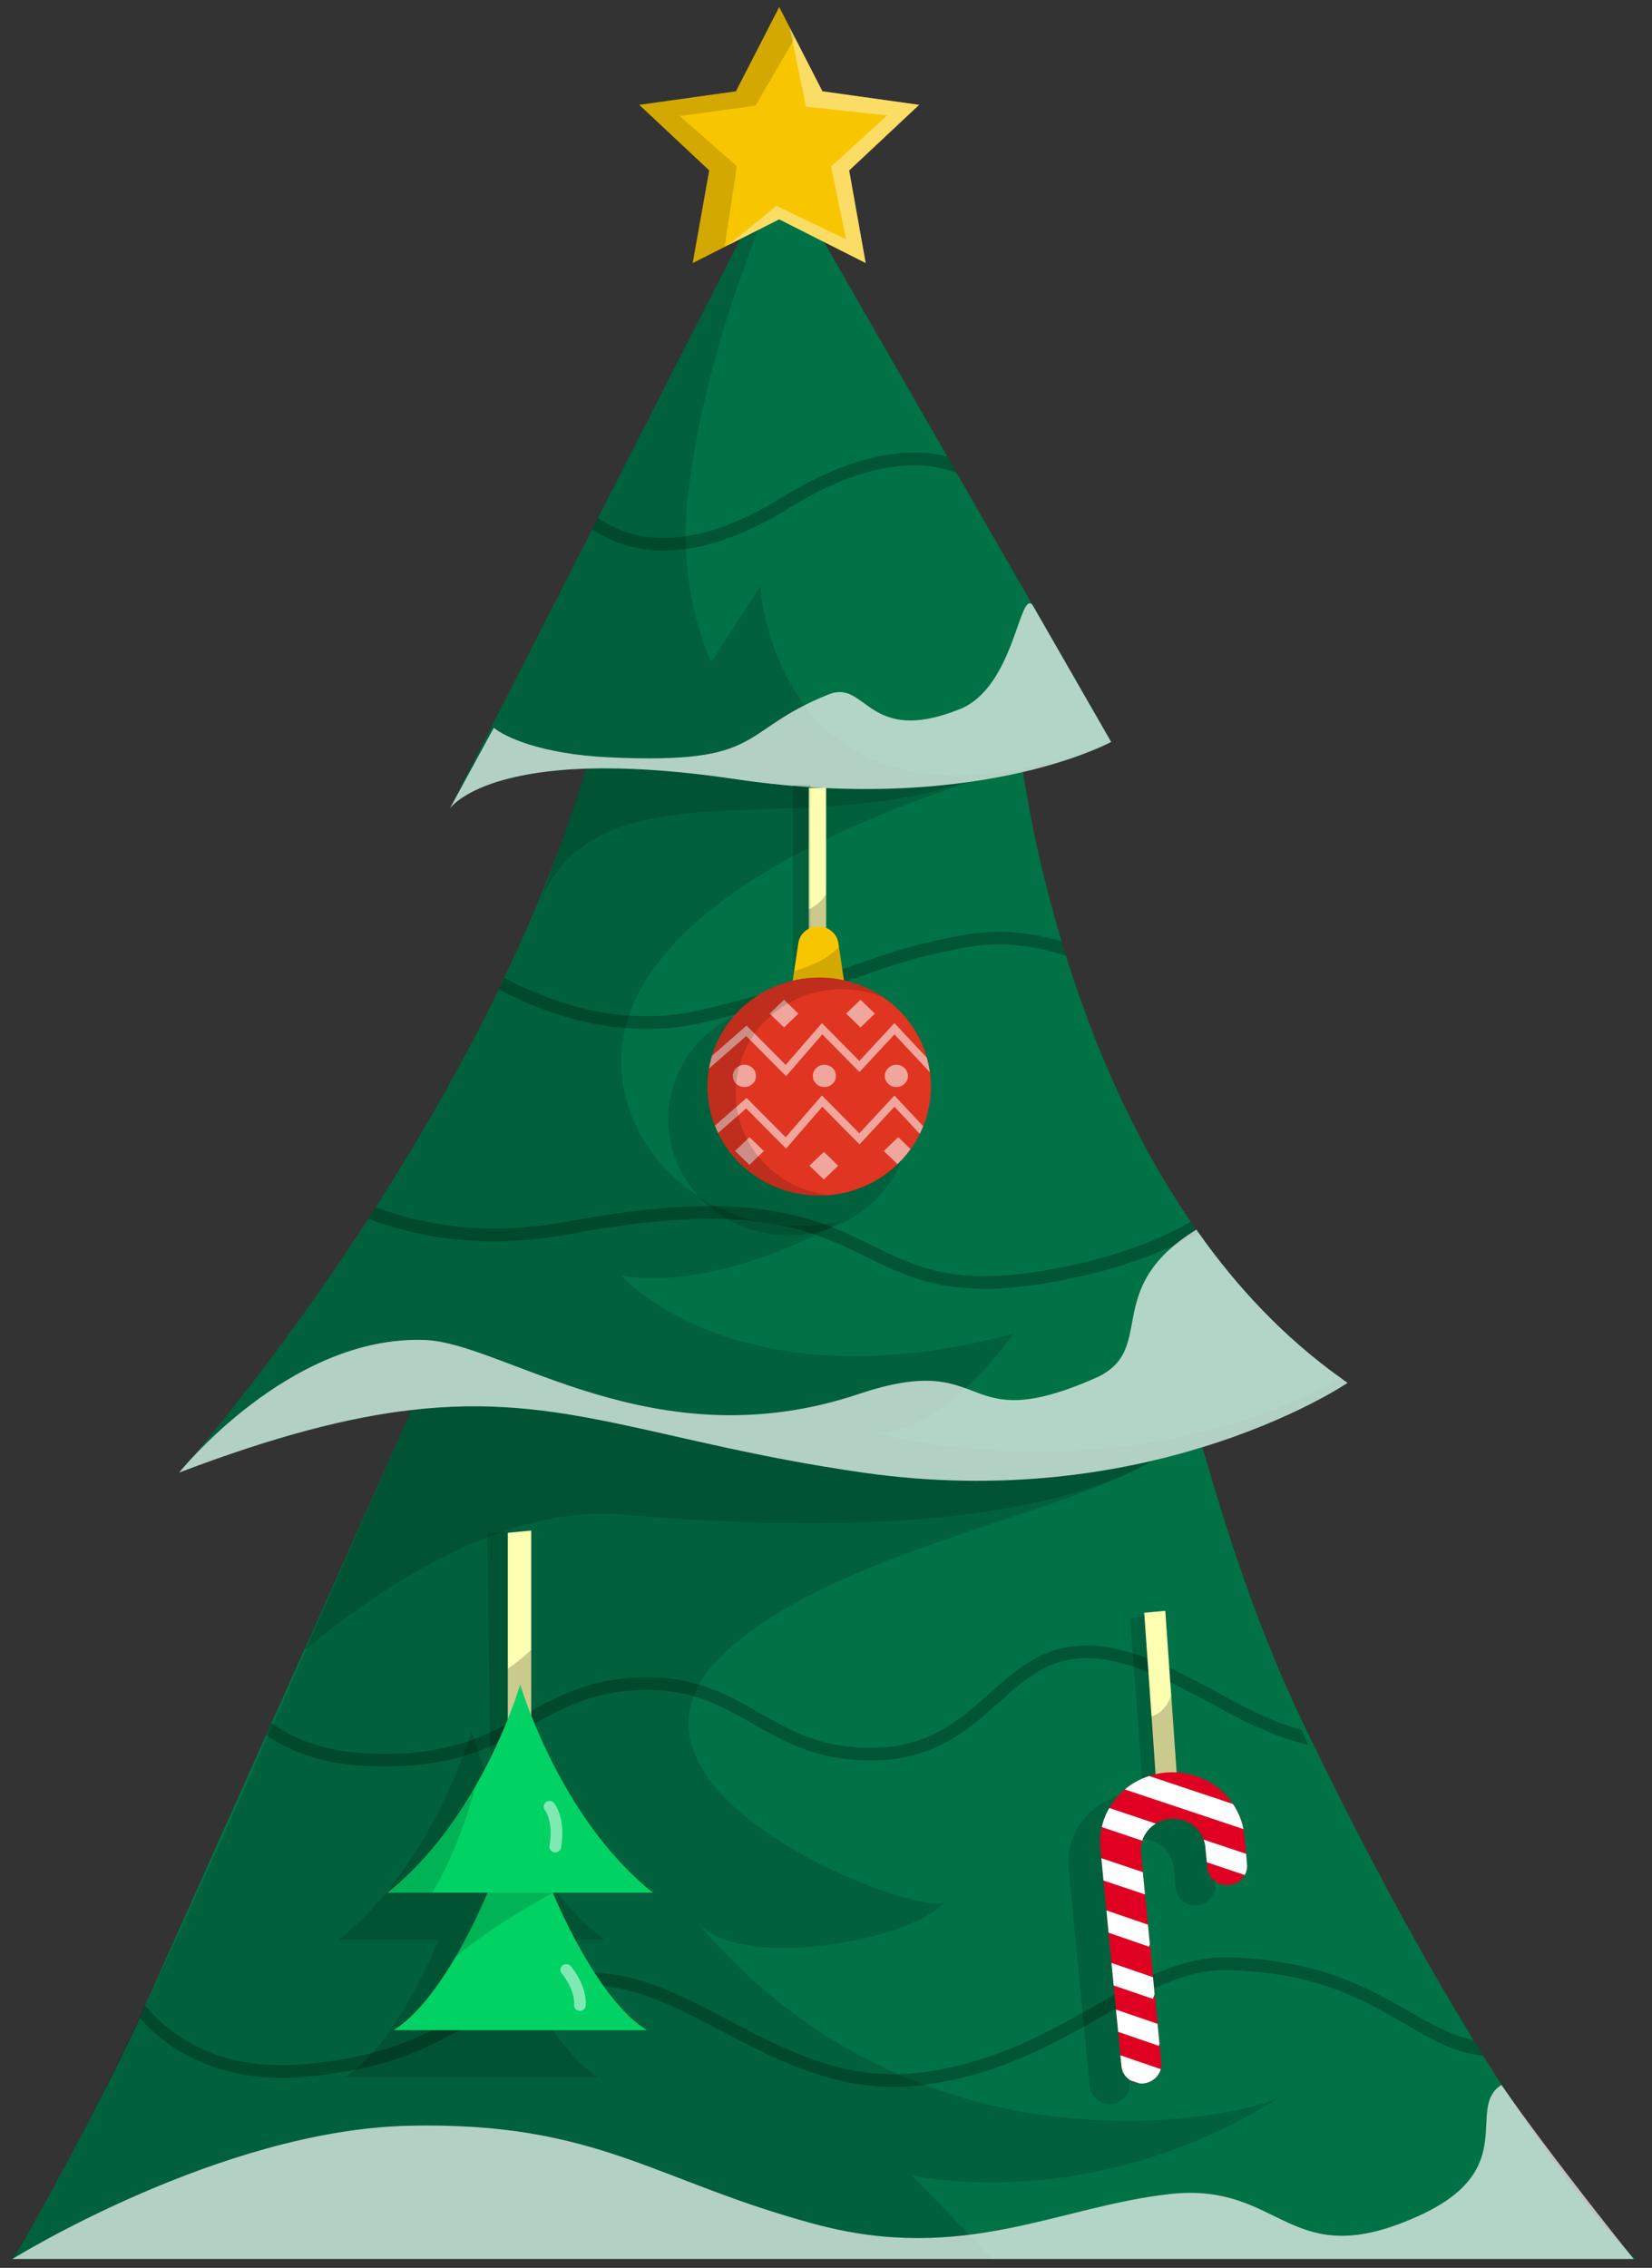 <?xml version="1.0" encoding="UTF-8"?><svg id="a" xmlns="http://www.w3.org/2000/svg" xmlns:xlink="http://www.w3.org/1999/xlink" viewBox="0 0 69.547 95.44"><rect x="0" y="0" width="69.547" height="95.44" fill="#333333" stroke="none"/><defs><clipPath id="b"><ellipse cx="34.485" cy="45.727" rx="4.704" ry="4.588" style="fill:#e03521;"/></clipPath></defs><path d="M68.844,95.066H.525c1.081-1.589,4.97-9.068,5.584-10.668v-.005l5.095-11.379,.222-.502,1.367-3.045,4.534-10.129,1.772-3.964h30.086s.467,2.185,1.433,5.529c.933,3.205,2.214,7.416,4.303,11.748,8.517,17.665,13.922,22.414,13.922,22.414Z" style="fill:#007246;"/><path d="M49.946,60.338s-3.646,5.168-23.686,3.398c-4.446-.393-9.262,2.244-13.468,5.732l6.306-14.092,29.916,.124,.931,4.839Z" style="opacity:.15;"/><path d="M41.786,95.066l-41.261,0c4.856-7.684,13.783-29.148,18.574-39.691h15.601l13.736,6.148c-4.133,2.365-13.632,3.896-18,8.108-6.113,5.895,9.069,11.411,9.394,10.344-1.251,1.683-8.802,3.07-10.529,.86,9.663,11.529,23.525,8.09,24.595,7.414-8.031,5.077-15.503,3.292-15.503,3.292l3.392,3.525Z" style="opacity:.15;"/><path d="M56.73,58.196s-2.222,1.517-6.112,2.708c-3.534,1.09-8.44,1.907-14.296,1.068-8.706-1.25-12.562-3.382-18.996-2.634-2.65,.305-5.739,1.095-9.784,2.634,0,0,3.478-3.889,7.456-9.904,.167-.256,.339-.518,.511-.785,.106-.16,.211-.321,.311-.481,1.75-2.73,3.556-5.834,5.178-9.167,.072-.16,.15-.326,.228-.486,.722-1.512,1.4-3.066,2.017-4.653,.528-1.362,1.011-2.751,1.439-4.151,.133-.454,.267-.908,.389-1.362h17.791s.044,.459,.167,1.271c.011,.075,.022,.155,.039,.235,.233,1.539,.717,4.113,1.622,7.121,.056,.198,.117,.401,.183,.609,1.1,3.52,2.761,7.559,5.256,11.192,.072,.112,.15,.224,.233,.337,.028,.043,.056,.08,.089,.123,1.633,2.308,3.623,4.434,6.017,6.138,.083,.064,.172,.128,.261,.187Z" style="fill:#007246;"/><path d="M56.73,58.196s-8.112,5.534-20.407,3.777c-12.296-1.763-14.912-5.283-28.78,0,0,0,13.079-14.637,17.529-30.989h17.791s.044,.459,.167,1.271c-2.911,.791-17.157,5.043-16.874,12.671,.139,3.777,4.067,7.548,9.256,6.469,0,0-4.906,2.97-9.256,2.292,0,0,4.862,5.541,16.502,2.442,0,0-2.701,3.976-5.648,4.208,0,0,10.024,2.783,19.46-2.329,.083,.064,.172,.128,.261,.187Z" style="opacity:.15;"/><path d="M42.21,32.258c-7.598,3.678-16.896-.664-19.526,5.792,.7-1.8,1.881-5.202,2.387-7.067l17.139,1.275Z" style="opacity:.15;"/><path d="M46.779,31.224l-.011,.005c-.128,.069-1.389,.721-3.7,1.261-2.678,.62-6.767,1.09-12.112,.299-2.6-.385-4.656-.491-6.273-.443-4.439,.15-5.617,1.501-5.745,1.677l3.895-7.639,2.095-4.103,.25-.491,7.612-14.915,.189,.331,6.895,11.998,.4,.7,3.195,5.556,3.311,5.764Z" style="fill:#007246;"/><path d="M46.768,31.229c-.272,.144-5.862,3.029-15.813,1.56-9.951-1.474-11.94,1.122-12.029,1.25L32.789,6.875l.189,.331c-1.433,3.104-3.448,8.472-4.034,13.82-.43,3.927,.998,6.835,.998,6.835l2.064-3.197s.706,11.998,14.762,6.565Z" style="opacity:.15;"/><polygon points="32.803 .297 34.623 3.843 38.693 4.412 35.748 7.172 36.443 11.07 32.803 9.229 29.162 11.07 29.857 7.172 26.912 4.412 30.982 3.843 32.803 .297" style="fill:#f8c600;"/><polygon points="31.807 4.446 28.619 4.884 31.02 6.994 30.505 10.39 29.161 11.068 29.855 7.174 26.911 4.412 30.983 3.84 32.8 .299 33.467 1.592 31.807 4.446" style="opacity:.15;"/><polygon points="35.75 7.174 36.445 11.068 32.8 9.231 30.655 10.315 32.689 8.664 35.617 10.069 34.989 7.008 37.35 4.855 33.933 4.492 33.245 1.159 34.622 3.84 38.695 4.412 35.75 7.174" style="fill:#fff; opacity:.4;"/><path d="M50.452,51.871c-1.467,.844-3.506,1.629-6.345,2.115-1.011,.176-1.884,.251-2.65,.251-2.256,0-3.589-.657-4.984-1.341-2.278-1.122-4.862-2.393-12.446-.967-3.678,.689-6.534,.128-8.517-.646,.106-.16,.211-.321,.311-.481,1.906,.727,4.639,1.25,8.101,.598,7.773-1.453,10.445-.139,12.807,1.02,1.856,.914,3.456,1.699,7.278,1.042,2.745-.475,4.712-1.234,6.123-2.051,.1,.155,.206,.305,.322,.459Z" style="opacity:.25;"/><path d="M44.873,40.22c-1.183-.363-2.545-.657-4.289-.337-1.939,.358-2.995,.727-4.328,1.197-1.389,.486-3.117,1.09-6.478,1.912-.878,.219-1.734,.31-2.561,.31-2.395,0-4.545-.78-6.217-1.667,.072-.16,.15-.326,.228-.486,2.161,1.154,5.156,2.126,8.412,1.325,3.334-.817,5.05-1.416,6.428-1.896,1.356-.475,2.428-.849,4.412-1.218,1.689-.31,3.061-.075,4.212,.251,.056,.198,.117,.401,.183,.609Z" style="opacity:.25;"/><path d="M40.273,19.904c-1.822-.716-4.3-.23-7.012,1.453-1.945,1.207-3.723,1.816-5.312,1.816-.528,0-1.028-.064-1.511-.198-.595-.166-1.095-.417-1.511-.694l.25-.491c.383,.278,.856,.518,1.422,.673,1.778,.486,3.917-.037,6.362-1.555,2.589-1.608,5.006-2.18,6.912-1.704l.4,.7Z" style="opacity:.25;"/><path d="M55.069,73.421c-1.472-.315-2.861-1.063-4.217-1.8-1.6-.865-3.111-1.677-4.712-1.822-1.839-.16-2.895,.78-4.111,1.864-1.239,1.106-2.65,2.361-5.128,2.42-2.422,.059-3.845-.759-5.228-1.549-1.367-.78-2.656-1.517-4.867-1.405-1.933,.096-3.134,.764-4.406,1.469-1.55,.86-3.15,1.742-6.151,1.742-.289,0-.6-.005-.917-.021-1.784-.102-3.117-.609-4.128-1.303l.222-.502c.95,.678,2.217,1.175,3.934,1.271,3.439,.192,5.128-.748,6.762-1.651,1.272-.705,2.589-1.432,4.656-1.539,2.378-.118,3.8,.694,5.178,1.48,1.378,.791,2.667,1.533,4.934,1.474,2.267-.053,3.539-1.186,4.762-2.281,1.261-1.122,2.45-2.18,4.539-1.998,1.717,.15,3.35,1.031,4.934,1.886,1.2,.652,2.422,1.309,3.684,1.651,.083,.203,.172,.411,.261,.614Z" style="opacity:.25;"/><path d="M62.444,86.517c-1.35-.144-2.308-.777-3.441-1.424-1.711-.983-3.65-2.099-7.34-2.18-1.772-.032-3.373,.865-5.223,1.918-2.039,1.165-4.356,2.484-7.545,2.911-.428,.059-.845,.085-1.256,.085-2.789,0-5.145-1.239-7.251-2.351-2.061-1.084-4.006-2.105-6.073-1.902-2.078,.208-3.278,.892-4.55,1.619-1.545,.881-3.295,1.88-6.862,2.201-3.634,.331-5.806-1.106-7.023-2.479l.228-.518c1.095,1.32,3.134,2.789,6.74,2.468,3.445-.31,5.067-1.234,6.634-2.132,1.322-.759,2.578-1.474,4.773-1.688,2.245-.219,4.261,.839,6.401,1.961,2.456,1.293,4.995,2.628,8.162,2.206,3.078-.411,5.345-1.704,7.34-2.842,1.922-1.095,3.573-2.025,5.517-1.993,3.834,.085,5.928,1.287,7.617,2.254,.933,.534,1.768,1.014,2.757,1.227,.114,.208,.238,.422,.395,.656Z" style="opacity:.25;"/><path d="M46.779,31.224l-.011,.005c-.128,.069-1.389,.721-3.7,1.261-2.678,.62-6.767,1.09-12.112,.299-2.6-.385-4.656-.491-6.273-.443-4.439,.15-5.617,1.501-5.745,1.677l1.851-3.394c.433,.358,1.921,1.105,4.858,1.243,6.65,.312,5.352-1.092,9.244-2.651,1.597-.64,1.622,2.183,5.514,.624,2.3-.921,2.499-5.028,3.062-4.385l3.311,5.764Z" style="fill:#fff; opacity:.7;"/><path d="M56.73,58.196s-2.222,1.517-6.112,2.708c-3.534,1.09-8.44,1.907-14.296,1.068-8.706-1.25-12.562-3.382-18.996-2.634-2.65,.305-5.739,1.095-9.784,2.634,0,0,4.641-5.8,10.355-5.58,3.332,.128,9.641,5.161,18.253,2.274,5.69-1.908,4.093,1.898,9.946-.663,2.702-1.182,.185-3.736,4.267-6.255,.028,.043,.056,.08,.089,.123,1.633,2.308,3.623,4.434,6.017,6.138,.083,.064,.172,.128,.261,.187Z" style="fill:#fff; opacity:.7;"/><path d="M68.772,95.066H.525s8.737-5.425,16.67-5.606c7.976-.183,10.348,2.328,17.142,4.147,6.253,1.674,10.219-.752,14.904-1.272,4.81-.534,4.972,3.453,10.546,.889,4.255-1.957,1.882-4.51,3.422-5.481,2.01,2.914,5.563,7.322,5.563,7.322Z" style="fill:#fff; opacity:.7;"/><g><polygon points="49.029 75.726 48.142 75.808 47.893 72.217 47.573 68.103 48.439 67.941 48.761 71.913 49.029 75.726" style="opacity:.15;"/><path d="M51.162,79.305l-.117-1.211c-.156-1.608-1.638-2.79-3.31-2.641l-0,0c-1.672,.15-2.902,1.575-2.747,3.183l.888,9.174c.043,.444,.452,.771,.915,.73h0c.462-.041,.802-.435,.759-.879l-.855-8.837c-.07-.719,.48-1.357,1.229-1.424l0-0c.748-.067,1.411,.462,1.481,1.181l.085,.874c.043,.444,.452,.771,.915,.73h0c.462-.041,.802-.435,.759-.879Z" style="opacity:.15;"/><polygon points="49.574 75.171 48.687 75.253 48.438 71.662 48.17 67.871 49.057 67.789 49.307 71.358 49.574 75.171" style="fill:#ffffb2;"/><path d="M49.574,75.171l-.887,.081-.25-3.005c.352-.111,.66-.322,.869-.89l.267,3.813Z" style="opacity:.21;"/><g><path d="M52.502,78.526c0,.137-.036,.27-.102,.381-.125,.231-.365,.398-.659,.42-.463,.043-.869-.283-.913-.728l-.022-.227-.062-.647c-.009-.107-.036-.206-.067-.304-.187-.523-.704-.883-1.288-.883-.045,0-.085,0-.125,.004-.223,.021-.432,.09-.606,.201-.272,.167-.477,.424-.57,.72-.049,.159-.071,.326-.053,.501l.08,.823,.089,.938,.125,1.272,.08,.831,.134,1.38,.067,.715,.125,1.247,.08,.844,.076,.788c0,.026,.004,.047,.004,.073,0,.069-.009,.137-.027,.201-.085,.321-.374,.57-.74,.604-.053,.004-.111,.004-.16-.004-.143-.009-.276-.056-.388-.133-.201-.129-.343-.338-.365-.591l-.045-.458-.094-.985-.094-.938-.098-1.015-.089-.947-.125-1.272-.089-.938-.125-1.26-.089-.938-.04-.42c-.009-.094-.013-.184-.013-.274,0-.21,.022-.42,.071-.617,.062-.287,.169-.553,.316-.801,.169-.296,.392-.561,.655-.78,.294-.253,.642-.446,1.025-.566,.218-.077,.45-.124,.691-.146,1.167-.103,2.241,.437,2.834,1.324,.214,.313,.365,.668,.441,1.054,.013,.086,.027,.171,.036,.261l.076,.78,.04,.433c.004,.026,.004,.051,.004,.077Z" style="fill:#e00021;"/><path d="M48.865,87.077c-.085,.321-.374,.57-.74,.604-.053,.004-.111,.004-.16-.004l-.388-.133c-.201-.129-.343-.338-.365-.591l-.045-.458,1.698,.583Z" style="fill:#fff;"/><polygon points="48.812 86.015 48.781 86.096 47.074 85.509 46.981 84.571 48.732 85.171 48.812 86.015" style="fill:#fff;"/><polygon points="48.607 83.924 48.536 84.121 46.883 83.556 46.793 82.609 48.54 83.209 48.607 83.924" style="fill:#fff;"/><polygon points="48.407 81.829 48.371 81.923 46.669 81.336 46.58 80.398 48.326 80.998 48.407 81.829" style="fill:#fff;"/><polygon points="48.202 79.725 46.455 79.139 46.366 78.2 48.112 78.787 48.202 79.725" style="fill:#fff;"/><path d="M46.7,76.088l1.956,.656c-.272,.167-.477,.424-.57,.72l-1.702-.574c.062-.287,.169-.553,.316-.801Z" style="fill:#fff;"/><path d="M52.502,78.526c0,.137-.036,.27-.102,.381l-1.595-.536-.062-.647c-.009-.107-.036-.206-.067-.304l1.782,.596,.04,.433c.004,.026,.004,.051,.004,.077Z" style="fill:#fff;"/><path d="M52.346,76.975l-4.991-1.667c.294-.253,.642-.446,1.025-.566l3.525,1.178c.214,.313,.365,.668,.441,1.054Z" style="fill:#fff;"/></g></g><g><rect x="34.047" y="33.156" width=".732" height="7.102" style="fill:#ffffb2;"/><path d="M34.779,37.633v2.625h-.732v-1.988c.26-.123,.523-.32,.732-.637Z" style="opacity:.21;"/><rect x="33.385" y="33.043" width=".732" height="7.802" style="opacity:.15;"/><path d="M35.596,41.725h-2.291l.128-.859,.176-1.179c.059-.401,.417-.7,.842-.7,.425,0,.783,.299,.842,.7l.026,.162,.278,1.876Z" style="fill:#f8c600;"/><path d="M35.596,41.725h-2.291l.128-.859c.622-.176,1.398-.489,1.885-1.017l.278,1.876Z" style="opacity:.15;"/><ellipse cx="33.204" cy="47.108" rx="5.074" ry="4.879" style="opacity:.15;"/><g><ellipse cx="34.485" cy="45.727" rx="4.704" ry="4.588" style="fill:#e03521;"/><g style="clip-path:url(#b);"><g style="opacity:.56;"><polygon points="31.414 43.601 33.093 45.29 34.619 43.53 36.184 45.116 37.655 43.531 39.384 45.378 39.628 45.166 37.654 43.057 36.177 44.649 34.602 43.055 33.076 44.816 31.43 43.16 29.341 44.984 29.562 45.218 31.414 43.601" style="fill:#fff;"/><polygon points="36.177 47.695 34.602 46.1 33.076 47.861 31.43 46.206 29.341 48.03 29.562 48.264 31.414 46.647 33.093 48.336 34.619 46.575 36.184 48.161 37.655 46.576 39.384 48.423 39.628 48.212 37.654 46.103 36.177 47.695" style="fill:#fff;"/><path d="M30.852,45.28c0,.259,.218,.468,.487,.468,.269,0,.487-.21,.487-.468,0-.259-.218-.469-.487-.469-.269,0-.487,.21-.487,.469Z" style="fill:#fff;"/><path d="M34.219,45.28c0,.259,.218,.468,.487,.468s.487-.21,.487-.468c0-.259-.218-.469-.487-.469s-.487,.21-.487,.469Z" style="fill:#fff;"/><path d="M37.249,45.28c0,.259,.218,.468,.487,.468,.269,0,.487-.21,.487-.468,0-.259-.218-.469-.487-.469-.269,0-.487,.21-.487,.469Z" style="fill:#fff;"/><polygon points="33.612 42.657 33.007 42.074 32.401 42.657 33.007 43.239 33.612 42.657" style="fill:#fff;"/><polygon points="36.831 42.657 36.226 42.074 35.62 42.657 36.226 43.239 36.831 42.657" style="fill:#fff;"/><polygon points="34.077 49.057 34.682 49.639 35.288 49.057 34.682 48.474 34.077 49.057" style="fill:#fff;"/><polygon points="30.946 48.439 31.552 49.021 32.158 48.439 31.552 47.856 30.946 48.439" style="fill:#fff;"/><polygon points="37.207 48.439 37.813 49.021 38.418 48.439 37.813 47.856 37.207 48.439" style="fill:#fff;"/></g></g></g><path d="M30.972,45.98c0,2.217,1.698,4.047,3.895,4.318-.124,.014-.256,.018-.384,.018-2.595,0-4.7-2.055-4.7-4.589s2.105-4.589,4.7-4.589c1.01,0,1.944,.31,2.712,.841-.542-.229-1.135-.352-1.761-.352-2.464,0-4.462,1.95-4.462,4.354Z" style="opacity:.15;"/></g><g><polygon points="21.496 64.442 21.627 74.004 20.643 74.004 20.512 64.535 21.496 64.442" style="opacity:.15;"/><path d="M25.178,87.417H14.519c.984-.605,1.904-1.878,2.607-3.074,.772-1.324,1.284-2.559,1.343-2.696l.005-.014h-4.211c1.608-1.277,2.828-2.961,3.719-4.512q0-.005,.005-.005c1.289-2.265,1.864-4.247,1.864-4.247,0,0,1.633,5.623,5.588,8.764h-4.215s1.805,4.465,3.955,5.784Z" style="opacity:.15;"/><polygon points="22.363 64.412 22.363 73.358 21.379 73.358 21.379 64.504 22.363 64.412" style="fill:#ffffb2;"/><path d="M22.363,69.428v3.93h-.984v-3.136c.33-.222,.669-.482,.984-.795Z" style="opacity:.21;"/><path d="M27.228,85.437h-10.659c.984-.605,1.904-1.878,2.607-3.074,.772-1.324,1.284-2.559,1.343-2.696l.005-.014h-4.211c1.608-1.277,2.828-2.961,3.719-4.512q0-.005,.005-.005c1.289-2.265,1.864-4.247,1.864-4.247,0,0,1.633,5.623,5.588,8.764h-4.215s1.805,4.465,3.955,5.784Z" style="fill:#00d364;"/><path d="M23.273,79.653s-2.514,1.357-4.097,2.71c.772-1.324,1.284-2.559,1.343-2.696l.005-.014h2.75Z" style="opacity:.15;"/><path d="M20.032,75.141c-.369,1.334-.974,3.126-1.84,4.512h-1.879c1.608-1.277,2.828-2.961,3.719-4.512Z" style="opacity:.15;"/><path d="M23.322,75.877c-.085-.1-.237-.114-.342-.034-.105,.081-.123,.229-.04,.331,.004,.005,.367,.47,.194,1.507-.022,.129,.07,.25,.204,.271,.013,.002,.026,.003,.039,.003,.119,0,.223-.083,.243-.199,.211-1.265-.276-1.854-.297-1.879Z" style="fill:#fff; opacity:.5;"/><path d="M24.026,82.745c-.087-.1-.242-.113-.346-.03-.104,.084-.118,.233-.031,.333,.006,.006,.559,.655,.52,1.328-.008,.13,.096,.242,.232,.249,.005,0,.009,0,.014,0,.129,0,.238-.097,.245-.223,.05-.862-.605-1.625-.633-1.657Z" style="fill:#fff; opacity:.5;"/></g></svg>